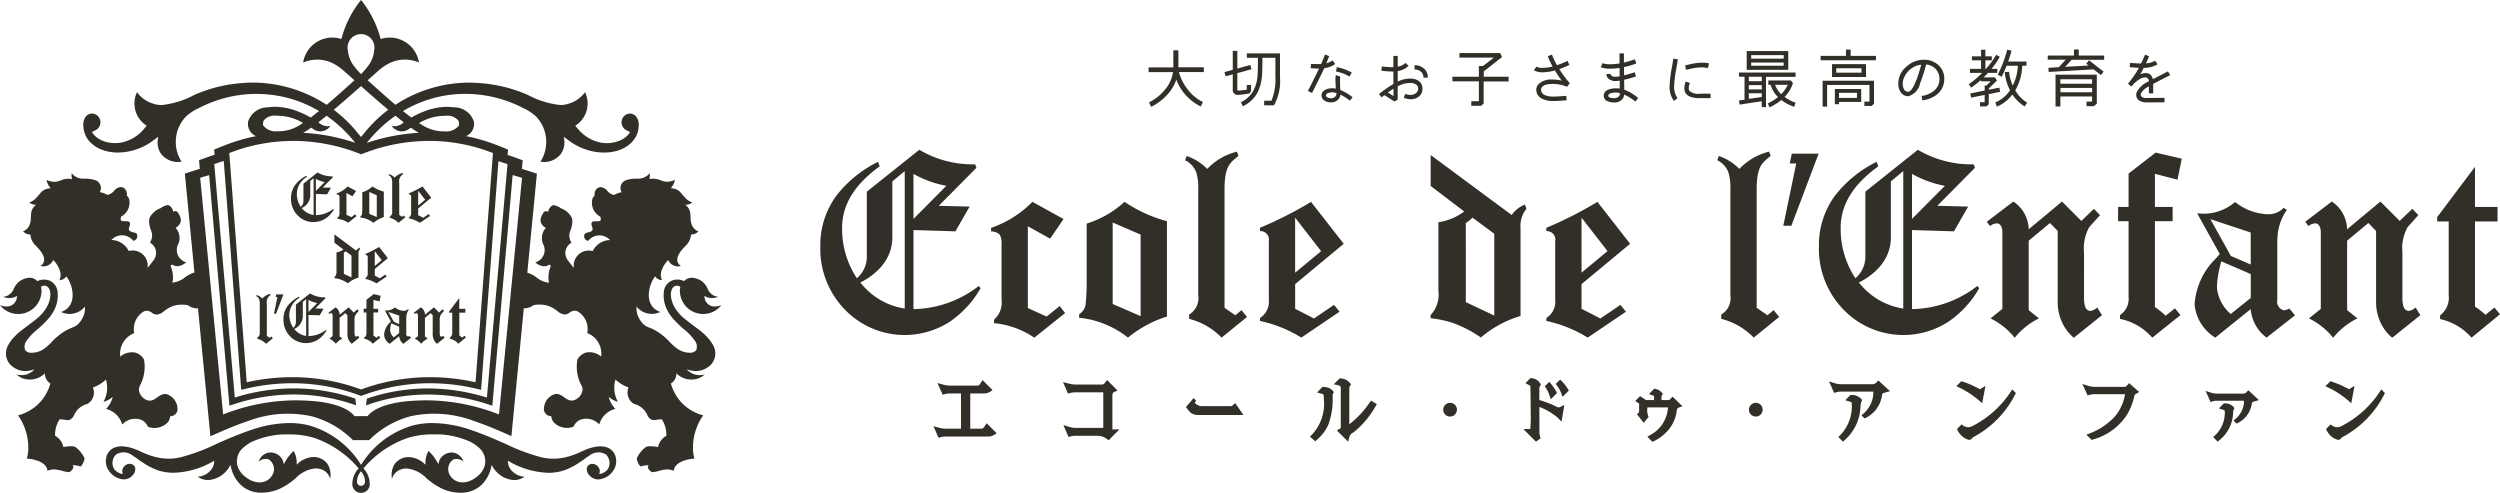 <svg xmlns="http://www.w3.org/2000/svg" width="213" height="42" viewBox="0 0 213 42">
  <defs>
    <style>
      .cls-1 {
        fill: #322f28;
        fill-rule: evenodd;
      }
    </style>
  </defs>
  <path id="header_logo.svg" class="cls-1" d="M91.979,53.25c-0.785-.532-2.061.052-2.266,0.143s-0.45.218-.892,0.377c-0.135.049-.288,0.1-0.468,0.145a4.986,4.986,0,0,1-.554.119,4.536,4.536,0,0,1-1.613-.059,16.141,16.141,0,0,1-3.128-1.164c-0.684-.3-1.874-0.825-2.973-1.192a10.269,10.269,0,0,0-3.226-.574,6.787,6.787,0,0,0-1.637.191,7.676,7.676,0,0,0-4.408,3.293l-0.051.078-0.051-.078A7.676,7.676,0,0,0,66.3,51.235a6.788,6.788,0,0,0-1.637-.191,10.268,10.268,0,0,0-3.226.574c-1.1.368-2.289,0.889-2.974,1.192a16.14,16.14,0,0,1-3.129,1.164,4.535,4.535,0,0,1-1.613.059,4.989,4.989,0,0,1-.554-0.119c-0.18-.047-0.333-0.1-0.468-0.145-0.443-.16-0.686-0.286-0.892-0.377s-1.481-.675-2.266-0.143a1.216,1.216,0,0,0-.417.5,1.441,1.441,0,0,0,.039,1.171,2.983,2.983,0,0,0,.176.275,1.68,1.68,0,0,0,1.2.65,1.038,1.038,0,0,0,.44-0.1,0.986,0.986,0,0,0,.358-0.292,0.709,0.709,0,0,0,.172-0.63,0.492,0.492,0,0,0-.218-0.248,0.524,0.524,0,0,0-.374-0.04,0.656,0.656,0,0,0-.5.562,0.614,0.614,0,0,0,.054.285,0.76,0.76,0,0,1-.235-0.05,1.125,1.125,0,0,1-.5-0.355,1.009,1.009,0,0,1,.164-1.264,1.239,1.239,0,0,1,1.44.131c0.075,0.046.161,0.1,0.161,0.1,0.169,0.115.254,0.2,0.662,0.461a5.66,5.66,0,0,0,1.24.647,4.242,4.242,0,0,0,1.316.228,7.07,7.07,0,0,0,3.538-1.034,1.356,1.356,0,0,1-.153.615,1.58,1.58,0,0,1-1.265.753,1.527,1.527,0,0,0,.765.28,1.734,1.734,0,0,0,.614-0.082,2.19,2.19,0,0,0,.482-0.2,2.318,2.318,0,0,0,.858-0.867l0.082-.142,0.031,0.162A2.975,2.975,0,0,0,60.5,56.3a2.521,2.521,0,0,0,1.8.675,3.861,3.861,0,0,0,1.523-.327,6.005,6.005,0,0,0,1.373-.909,2.705,2.705,0,0,1,1.653-.828l0.069,0a1.35,1.35,0,0,1,.861.309,1.2,1.2,0,0,1,.322.479l0.033,0.088,0.01-.093a1.724,1.724,0,0,0-.25-1.178,1.462,1.462,0,0,0-1.175-.579,2.058,2.058,0,0,0-1.339.559l-0.1.089,0-.138a2.032,2.032,0,0,0-.248-1.009l-0.014-.026L65,53.438a3.813,3.813,0,0,0-.739.968l-0.077.147-0.038-.161A0.981,0.981,0,0,0,63.958,54a1.173,1.173,0,0,0-.9-0.45,1,1,0,0,0-.345.061,1.1,1.1,0,0,0-.644.64l-0.027.072,0.061-.045a0.9,0.9,0,0,1,.526-0.181,0.684,0.684,0,0,1,.291.062,0.986,0.986,0,0,1,.373,1.123A1.225,1.225,0,0,1,62.1,56.1a1.43,1.43,0,0,1-.273-0.027,1.982,1.982,0,0,1-.632-0.243,2.787,2.787,0,0,1-.246-0.17,1.872,1.872,0,0,1-.716-0.966,1.536,1.536,0,0,1,.336-1.4,3.484,3.484,0,0,1,.886-0.65,7.337,7.337,0,0,1,2.563-.63c0.127-.007.631-0.006,0.748,0l0.14,0a7.013,7.013,0,0,1,1.941.321,8.648,8.648,0,0,1,3.681,2.537L70.552,54.9l-0.024.037a1.985,1.985,0,0,0-.509,1.373,0.745,0.745,0,0,0,1.485,0,1.987,1.987,0,0,0-.509-1.373L70.969,54.9,71,54.868a8.649,8.649,0,0,1,3.681-2.537,7.013,7.013,0,0,1,1.941-.321l0.14,0c0.117,0,.62,0,0.748,0a7.337,7.337,0,0,1,2.563.63,3.486,3.486,0,0,1,.886.65,1.536,1.536,0,0,1,.336,1.4,1.872,1.872,0,0,1-.717.966,2.772,2.772,0,0,1-.246.17,1.982,1.982,0,0,1-.632.243,1.426,1.426,0,0,1-.272.027,1.225,1.225,0,0,1-1.191-.812,0.986,0.986,0,0,1,.373-1.123A0.684,0.684,0,0,1,78.9,54.1a0.9,0.9,0,0,1,.526.181l0.061,0.045-0.028-.072a1.1,1.1,0,0,0-.644-0.64,1,1,0,0,0-.345-0.061,1.173,1.173,0,0,0-.9.45,0.983,0.983,0,0,0-.184.39l-0.038.161-0.077-.147a3.818,3.818,0,0,0-.74-0.968l-0.021-.02-0.014.026a2.032,2.032,0,0,0-.248,1.009l0,0.138-0.1-.089a2.058,2.058,0,0,0-1.339-.559,1.462,1.462,0,0,0-1.175.579,1.726,1.726,0,0,0-.25,1.178l0.01,0.093,0.033-.088a1.2,1.2,0,0,1,.322-0.479,1.35,1.35,0,0,1,.861-0.309l0.069,0a2.706,2.706,0,0,1,1.654.828,6,6,0,0,0,1.373.909,3.861,3.861,0,0,0,1.523.327,2.521,2.521,0,0,0,1.8-.675,2.974,2.974,0,0,0,.827-1.538l0.031-.162,0.082,0.142a2.316,2.316,0,0,0,.858.867,2.185,2.185,0,0,0,.482.2,1.734,1.734,0,0,0,.614.082,1.527,1.527,0,0,0,.765-0.28,1.581,1.581,0,0,1-1.265-.753,1.354,1.354,0,0,1-.153-0.615A7.07,7.07,0,0,0,86.8,55.283a4.242,4.242,0,0,0,1.316-.228,5.657,5.657,0,0,0,1.24-.647c0.408-.264.493-0.346,0.662-0.461,0,0,.085-0.058.161-0.1a1.239,1.239,0,0,1,1.44-.131,1.009,1.009,0,0,1,.163,1.264,1.123,1.123,0,0,1-.5.355,0.758,0.758,0,0,1-.234.05,0.614,0.614,0,0,0,.054-0.285,0.656,0.656,0,0,0-.5-0.562,0.524,0.524,0,0,0-.374.04,0.492,0.492,0,0,0-.218.248,0.709,0.709,0,0,0,.172.63,0.987,0.987,0,0,0,.358.292,1.039,1.039,0,0,0,.44.1,1.68,1.68,0,0,0,1.2-.65,3,3,0,0,0,.176-0.275,1.441,1.441,0,0,0,.039-1.171A1.215,1.215,0,0,0,91.979,53.25ZM71.1,56.032a0.342,0.342,0,1,1-.683,0,1.249,1.249,0,0,1,.3-0.82l0.043-.069L70.8,55.212A1.249,1.249,0,0,1,71.1,56.032ZM97.927,39.77A1.983,1.983,0,0,0,101.465,41a1.421,1.421,0,0,1-.533.11,0.854,0.854,0,0,1-.9-0.729l-0.025-.166,0.153,0.07a1.23,1.23,0,0,0,.508.11,1.382,1.382,0,0,0,.364-0.054,1.019,1.019,0,0,0,.155-0.067,1.037,1.037,0,0,1-.352-0.082,1.1,1.1,0,0,1-.547-0.6,1.653,1.653,0,0,0-.458-0.608,1.626,1.626,0,0,0-.883-0.323,0.942,0.942,0,0,0-.351.067,0.823,0.823,0,0,0-.309.226,1.284,1.284,0,0,0-1.064-.04,1.169,1.169,0,0,0-.659.9,2.791,2.791,0,0,0,.321,1.676,3.52,3.52,0,0,0,.609.821,8.5,8.5,0,0,0,.855.806,4.7,4.7,0,0,1,.9.982,0.8,0.8,0,0,1,.059.749,0.681,0.681,0,0,1-.589.2,1.772,1.772,0,0,1-1.043-.364,4.17,4.17,0,0,1-.629-0.562c-0.078-.081-0.185-0.2-0.359-0.355-0.085-.077-0.183-0.158-0.3-0.245a4.2,4.2,0,0,0-1.058-.608,1.739,1.739,0,0,1-.43-0.224,1.334,1.334,0,0,1-.249-0.262,2.029,2.029,0,0,1-.386-0.785,1.874,1.874,0,0,1-.029-0.521,1.664,1.664,0,0,0,2.024.455c-1.392-.475-1.075-2.2-0.445-3.037a0.717,0.717,0,0,0,.584.328A1.1,1.1,0,0,1,96.384,38a2.326,2.326,0,0,1,.548-0.847,0.9,0.9,0,0,0,1.08.508c-0.621-.438-0.224-1.109.44-1.757a1.442,1.442,0,0,0,.423-0.92,0.887,0.887,0,0,0,.631-0.27,0.967,0.967,0,0,1-.613-0.725c-0.158-.522.127-1.035-0.5-1.543a0.93,0.93,0,0,0,.591-0.192A1.134,1.134,0,0,1,98.85,32.2a1.555,1.555,0,0,1-.544-0.434c-0.129-.138-0.216-0.241-0.28-0.316a1.306,1.306,0,0,0-.123-0.136,1.106,1.106,0,0,0-.577-0.261s-0.113-.015-0.177-0.021a1.391,1.391,0,0,0,.352-0.71,1.6,1.6,0,0,1-.663.16,1.2,1.2,0,0,1-.194-0.016,1.853,1.853,0,0,1-.368-0.108,1.7,1.7,0,0,0-.608-0.134H95.631a1.771,1.771,0,0,0-.275.023l-0.032.006a1.317,1.317,0,0,0,.044-0.335,1.332,1.332,0,0,0-.01-0.161,1.261,1.261,0,0,1-1.066.464,2.828,2.828,0,0,0-.992.144,0.719,0.719,0,0,0-.436.643,0.69,0.69,0,0,0,.107.368,1.9,1.9,0,0,0-.662.242,1.11,1.11,0,0,1-.539-0.322,0.8,0.8,0,0,0-.649-0.351,0.557,0.557,0,0,0-.451.48,0.779,0.779,0,0,0-.011.253,0.689,0.689,0,0,0-.17.218,1.318,1.318,0,0,0,.635,1.547l0.017,0.01a0.575,0.575,0,0,1,.044.265c-0.053.351-1.062-.207-0.726,0.644,0.187,0.473-.485.393-0.629,0.554a0.4,0.4,0,0,0,.281.608,1.22,1.22,0,0,1,1.864-.07,1.662,1.662,0,0,0-1.471.935q-0.077-.017-0.156-0.027a1.279,1.279,0,0,0-1.466,1.3,1.5,1.5,0,0,0,.01.167c-0.176-.213-0.38-0.467-0.487-0.623a1,1,0,0,1,.286-1.526,1.2,1.2,0,0,1-.184-0.595,1.141,1.141,0,0,1,.1-0.467,1.882,1.882,0,0,0,.129-0.478,1.275,1.275,0,0,0-.011-0.571,1.7,1.7,0,0,0-.932-0.821,1.518,1.518,0,0,0-.611-0.269,0.293,0.293,0,0,0-.092.015,0.7,0.7,0,0,0-.364.478l-0.024.084a0.253,0.253,0,0,0-.3-0.028,0.393,0.393,0,0,0-.162.21,1.078,1.078,0,0,0-.19.572,0.813,0.813,0,0,0,.375.558s0.065,0.04.081,0.052a1.278,1.278,0,0,0-.182,1.476,1.088,1.088,0,0,1-.712,1.455,1.178,1.178,0,0,0,.746.338,0.756,0.756,0,0,0,.154-0.016,0.8,0.8,0,0,0,.29-0.13l0.134,0.115a2.433,2.433,0,0,0-.2,1.2c0.011,0.076.027,0.153,0.045,0.23a2.012,2.012,0,0,1-1.054-.435,2.516,2.516,0,0,0-.8-0.418c0.243-2.5.491-5.06,0.743-7.67l0.074-.767-0.731-.239c-0.18-.059-0.361-0.111-0.543-0.165l0.066-.736L83.84,28.4c-0.2-.071-0.4-0.136-0.594-0.2l0.035-.455-0.647-.264a15.958,15.958,0,0,0-2.928-.883,1.14,1.14,0,0,0,.669-1.236,1.755,1.755,0,0,0-1.728-1.216,3.481,3.481,0,0,0-.578-0.046,5.361,5.361,0,0,0-1.8.345,7.608,7.608,0,0,0-1.177.544l-0.048.028L75,24.982c-0.187-.141-0.378-0.291-0.57-0.445l-0.1-.077,0.106-.061a10.425,10.425,0,0,1,4.418-1.372C79.127,23.006,79.4,23,79.672,23a10.461,10.461,0,0,1,1.1.058,10.645,10.645,0,0,1,2.586.61,11.182,11.182,0,0,1,1.256.559,3.983,3.983,0,0,1,1.05.693,2.988,2.988,0,0,1,.347.428,3.128,3.128,0,0,1,.208,3.118,2.967,2.967,0,0,1-.172.3,1.639,1.639,0,0,0,.355.041h0.005a1.849,1.849,0,0,0,1.326-.625,1.694,1.694,0,0,0,.334-1.325l-0.035-.206L88.5,27a5.108,5.108,0,0,0,2.166.927,4.827,4.827,0,0,0,.813.071c1.662,0,2.9-.949,2.934-2.255a1.114,1.114,0,0,0-.256-0.865,0.72,0.72,0,0,0-.248-0.157,0.676,0.676,0,0,0-.147-0.037,0.653,0.653,0,0,0-.089-0.006,0.7,0.7,0,0,0-.431.151,0.758,0.758,0,0,0-.218.282,0.7,0.7,0,0,0-.066.37,0.748,0.748,0,0,0,.407.611l0.321,0.165-0.056.079a1.8,1.8,0,0,1-.186.221,2.02,2.02,0,0,1-.781.476,2.774,2.774,0,0,1-.956.161,3.134,3.134,0,0,1-.43-0.03,3.352,3.352,0,0,1-2.073-1.228l-0.19-.218,0.233-.174a2.23,2.23,0,0,0,.6-2.692,2.615,2.615,0,0,1-1.356.968,2.238,2.238,0,0,1-.751.126,7.545,7.545,0,0,1-2.751-.848L84.761,23a12.234,12.234,0,0,0-3.988-.927c-0.276-.023-0.559-0.035-0.841-0.035a11.569,11.569,0,0,0-4.218.835,11.345,11.345,0,0,0-1.971,1.022l-0.052.034-0.048-.04c-0.666-.566-1.35-1.18-2.013-1.774l-0.308-.277,0.07-.062c0.329-.293.64-0.569,0.913-0.808a4.934,4.934,0,0,1,.678-0.48,3,3,0,0,1,2.312-.3,3.127,3.127,0,0,1,.4.139A2.518,2.518,0,0,0,72.511,18.3l-0.087.024-0.018-.088A8.823,8.823,0,0,0,70.76,15a8.819,8.819,0,0,0-1.648,3.23l-0.018.088L69.007,18.3a2.518,2.518,0,0,0-3.18,2.029,3.044,3.044,0,0,1,.4-0.14,3,3,0,0,1,2.312.3,4.946,4.946,0,0,1,.681.483c0.27,0.237.581,0.513,0.911,0.806l0.07,0.063-0.308.277c-0.662.594-1.346,1.207-2.012,1.774l-0.048.04-0.052-.034A11.327,11.327,0,0,0,65.8,22.87a11.568,11.568,0,0,0-4.218-.835c-0.282,0-.565.011-0.841,0.035A12.234,12.234,0,0,0,56.758,23l-0.225.1a7.545,7.545,0,0,1-2.753.849,2.238,2.238,0,0,1-.751-0.126,2.615,2.615,0,0,1-1.356-.968,2.23,2.23,0,0,0,.6,2.692L52.5,25.715l-0.188.216a3.36,3.36,0,0,1-2.075,1.23,3.126,3.126,0,0,1-.43.03,2.773,2.773,0,0,1-.956-0.161,2.021,2.021,0,0,1-.781-0.476,1.743,1.743,0,0,1-.186-0.221l-0.056-.079,0.321-.165a0.748,0.748,0,0,0,.407-0.611,0.7,0.7,0,0,0-.065-0.37,0.767,0.767,0,0,0-.218-0.282,0.7,0.7,0,0,0-.431-0.151,0.659,0.659,0,0,0-.089.006,0.685,0.685,0,0,0-.147.037,0.72,0.72,0,0,0-.248.157,1.113,1.113,0,0,0-.256.865c0.038,1.306,1.272,2.255,2.934,2.255a4.825,4.825,0,0,0,.813-0.071A5.108,5.108,0,0,0,53.017,27l0.468-.349-0.035.207a1.665,1.665,0,0,0-.021.386,1.628,1.628,0,0,0,.355.939,1.852,1.852,0,0,0,1.331.625,1.643,1.643,0,0,0,.355-0.041,2.976,2.976,0,0,1-.173-0.3,3.127,3.127,0,0,1,.208-3.118,3.02,3.02,0,0,1,.347-0.428,3.989,3.989,0,0,1,1.048-.691l0.027-.015a11.079,11.079,0,0,1,1.23-.546,10.65,10.65,0,0,1,2.586-.61,10.459,10.459,0,0,1,1.1-.058c0.272,0,.545.011,0.813,0.032A10.417,10.417,0,0,1,67.078,24.4l0.106,0.061-0.1.077c-0.192.153-.382,0.3-0.57,0.445l-0.044.033-0.047-.028a7.613,7.613,0,0,0-1.177-.544,5.358,5.358,0,0,0-1.8-.345,3.482,3.482,0,0,0-.578.046,1.755,1.755,0,0,0-1.729,1.216,1.142,1.142,0,0,0,.673,1.238,15.963,15.963,0,0,0-2.917.88l-0.647.264,0.034,0.442c-0.211.069-.422,0.138-0.631,0.214l-0.693.252,0.066,0.736c-0.181.054-.363,0.106-0.543,0.165l-0.731.239,0.074,0.767c0.252,2.606.5,5.165,0.742,7.66a2.465,2.465,0,0,0-.827.428,2.013,2.013,0,0,1-1.055.435c0.019-.076.034-0.153,0.046-0.23a2.436,2.436,0,0,0-.2-1.2l0.134-.115a0.794,0.794,0,0,0,.29.13,0.754,0.754,0,0,0,.154.016,1.179,1.179,0,0,0,.746-0.338,1.088,1.088,0,0,1-.712-1.455,1.278,1.278,0,0,0-.182-1.476c0.017-.012.081-0.052,0.081-0.052a0.813,0.813,0,0,0,.375-0.558,1.078,1.078,0,0,0-.19-0.572,0.394,0.394,0,0,0-.162-0.21,0.253,0.253,0,0,0-.3.028l-0.024-.084a0.7,0.7,0,0,0-.364-0.478,0.293,0.293,0,0,0-.091-0.015,1.518,1.518,0,0,0-.611.269,1.7,1.7,0,0,0-.932.821,1.277,1.277,0,0,0-.011.571,1.89,1.89,0,0,0,.129.478,1.14,1.14,0,0,1,.1.467,1.2,1.2,0,0,1-.184.595,1,1,0,0,1,.286,1.526c-0.108.157-.312,0.41-0.487,0.623a1.525,1.525,0,0,0,.01-0.167,1.279,1.279,0,0,0-1.466-1.3c-0.053.006-.1,0.015-0.156,0.027a1.663,1.663,0,0,0-1.471-.935,1.22,1.22,0,0,1,1.864.07,0.4,0.4,0,0,0,.281-0.608c-0.145-.161-0.816-0.081-0.629-0.554,0.336-.85-0.673-0.292-0.726-0.644a0.573,0.573,0,0,1,.044-0.265l0.017-.01a1.318,1.318,0,0,0,.635-1.547,0.686,0.686,0,0,0-.17-0.218,0.776,0.776,0,0,0-.011-0.253,0.557,0.557,0,0,0-.451-0.48,0.8,0.8,0,0,0-.648.351,1.111,1.111,0,0,1-.539.322,1.9,1.9,0,0,0-.662-0.242A0.689,0.689,0,0,0,48.6,31.01a0.718,0.718,0,0,0-.436-0.643,2.827,2.827,0,0,0-.992-0.144,1.261,1.261,0,0,1-1.066-.464,1.29,1.29,0,0,0,.034.5l-0.032-.006a1.771,1.771,0,0,0-.275-0.023H45.8a1.7,1.7,0,0,0-.608.134,1.849,1.849,0,0,1-.368.108,1.2,1.2,0,0,1-.194.016,1.6,1.6,0,0,1-.663-0.16,1.39,1.39,0,0,0,.352.71c-0.064.006-.177,0.021-0.177,0.021a1.106,1.106,0,0,0-.577.261,1.337,1.337,0,0,0-.123.136c-0.064.075-.151,0.178-0.28,0.316a1.556,1.556,0,0,1-.544.434,1.123,1.123,0,0,1-.136.046,0.93,0.93,0,0,0,.591.192c-0.624.509-.34,1.022-0.5,1.543a0.967,0.967,0,0,1-.613.725,0.887,0.887,0,0,0,.63.27,1.442,1.442,0,0,0,.423.92c0.664,0.647,1.061,1.319.44,1.757a0.9,0.9,0,0,0,1.08-.508,2.324,2.324,0,0,1,.548.847,1.1,1.1,0,0,1-.014.873,0.716,0.716,0,0,0,.584-0.328c0.631,0.833.947,2.563-.445,3.037a1.664,1.664,0,0,0,2.024-.455,1.862,1.862,0,0,1-.029.521,2.029,2.029,0,0,1-.386.785,1.337,1.337,0,0,1-.249.262,1.74,1.74,0,0,1-.43.224,4.194,4.194,0,0,0-1.058.608c-0.114.087-.211,0.168-0.3,0.245-0.174.156-.281,0.273-0.359,0.355a4.168,4.168,0,0,1-.628.562,1.772,1.772,0,0,1-1.044.364,0.681,0.681,0,0,1-.589-0.2,0.8,0.8,0,0,1,.059-0.749,4.7,4.7,0,0,1,.9-0.982,8.511,8.511,0,0,0,.855-0.806,3.526,3.526,0,0,0,.609-0.821,2.79,2.79,0,0,0,.321-1.676,1.169,1.169,0,0,0-.659-0.9,1.284,1.284,0,0,0-1.064.04,0.825,0.825,0,0,0-.309-0.226,0.942,0.942,0,0,0-.351-0.067,1.625,1.625,0,0,0-.883.323,1.643,1.643,0,0,0-.458.608,1.1,1.1,0,0,1-.547.6,1.038,1.038,0,0,1-.353.082,1.028,1.028,0,0,0,.155.067,1.383,1.383,0,0,0,.364.054,1.229,1.229,0,0,0,.508-0.11l0.153-.07-0.026.166a0.854,0.854,0,0,1-.9.729A1.419,1.419,0,0,1,40,41a1.983,1.983,0,0,0,3.538-1.235,1.582,1.582,0,0,0-.046-0.311c0-.007-0.007-0.014-0.01-0.021,0.929-.537,1.381,1.375-0.438,2.791-0.612.481-1.036,0.781-1.355,1.034a5.238,5.238,0,0,0-.64.635,2.764,2.764,0,0,0-.362.537,1.4,1.4,0,0,0,.184,1.625,1.819,1.819,0,0,0,1.2.558,2.218,2.218,0,0,0,.869-0.155,1.446,1.446,0,0,1-1.524.44,1.488,1.488,0,0,0,.431.3,1.813,1.813,0,0,0,1.98-.391,0.985,0.985,0,0,0,.468.87c-0.024.08-.05,0.159-0.079,0.237a3.819,3.819,0,0,1-2.678,2.471,4.788,4.788,0,0,1,.856,3.171,3.255,3.255,0,0,1-.111.517c1,0.07,1.723.465,1.763,1.039a1.426,1.426,0,0,1,.555-0.122,3.269,3.269,0,0,1,.709.129,2.937,2.937,0,0,0,.574.111,0.646,0.646,0,0,0,.241-0.178,0.638,0.638,0,0,0,.139-0.291l-0.08-.137,0.179,0.019a2.969,2.969,0,0,1,.527.1,1.519,1.519,0,0,0,.316-0.67,2.362,2.362,0,0,0-.8-1,1.1,1.1,0,0,0-.377-0.053,3.4,3.4,0,0,0-.558.054L45.4,53.09l-0.02-.083a1.416,1.416,0,0,0-.645-0.854l-0.044-.027V52.075a2.447,2.447,0,0,1,.357-1.3l0.029-.05,0.057,0c0.159,0.012.306,0.028,0.453,0.05a1.245,1.245,0,0,0,.188.02,0.477,0.477,0,0,0,.163-0.028,0.757,0.757,0,0,0,.378-0.418,2.175,2.175,0,0,1,.3-0.45,1.729,1.729,0,0,1,.851-0.493,1.129,1.129,0,0,0,.448-1.392,3.126,3.126,0,0,0,1.114-.675,2.461,2.461,0,0,1-.214,1.9,1.886,1.886,0,0,0,.787-0.427c-0.009.037-.018,0.075-0.029,0.114a2.167,2.167,0,0,1-.538.914,1.9,1.9,0,0,1,1.375,1.332A1.494,1.494,0,0,1,52.1,50.8a1.21,1.21,0,0,1,.511.564,1.571,1.571,0,0,0,1.7-.4,1.069,1.069,0,0,0,.193-0.507,0.6,0.6,0,0,0,.614-0.706,1.322,1.322,0,0,0-.927-1.168c-0.652-.122-0.948.684-1.59,0.532a1.065,1.065,0,0,1-.764-0.869,0.792,0.792,0,0,1,.09-0.4,3.379,3.379,0,0,0,.341-2.214,1.23,1.23,0,0,0-.742-0.59,1.518,1.518,0,0,0-1.283.346c0-.014,0-0.027,0-0.04a1.883,1.883,0,0,1,1.192-1.965,1.734,1.734,0,0,1,.856-1.866,0.673,0.673,0,0,1,.656.131,0.65,0.65,0,0,0,.465.148,1.1,1.1,0,0,0,.556-0.278,2.69,2.69,0,0,1,.683-0.41,2.321,2.321,0,0,1,.844-0.152,3.07,3.07,0,0,1,.479.039l0.022,0,0.018,0.013a1.311,1.311,0,0,0,.762.267c0.032,0,.062-0.008.093-0.011,0.031,0.319.063,0.644,0.093,0.961,0.31,3.191.605,6.225,0.875,9.027l0.089,0.921,0.219-.1c0.894-.394,1.907-0.84,3.042-1.219a9.578,9.578,0,0,1,5.309-.4A7.808,7.808,0,0,1,70.071,52.5h1.38a7.807,7.807,0,0,1,3.577-2.047,9.577,9.577,0,0,1,5.308.4c1.136,0.38,2.151.827,3.046,1.22l0.191,0.084,0.088-.91c0.275-2.852.576-5.946,0.892-9.2l0.076-.785c0.021,0,.04.007,0.062,0.007a1.311,1.311,0,0,0,.762-0.267l0.018-.013,0.022,0a3.071,3.071,0,0,1,.479-0.039,2.321,2.321,0,0,1,.844.152,2.687,2.687,0,0,1,.683.41,1.1,1.1,0,0,0,.556.278,0.651,0.651,0,0,0,.465-0.148,0.673,0.673,0,0,1,.656-0.131,1.734,1.734,0,0,1,.856,1.866,1.883,1.883,0,0,1,1.192,1.965c0,0.013,0,.026,0,0.04a1.518,1.518,0,0,0-1.283-.346,1.231,1.231,0,0,0-.742.59,3.379,3.379,0,0,0,.341,2.214,0.794,0.794,0,0,1,.09.4,1.065,1.065,0,0,1-.764.869c-0.642.153-.938-0.653-1.59-0.532a1.322,1.322,0,0,0-.927,1.168,0.6,0.6,0,0,0,.614.706,1.07,1.07,0,0,0,.193.507,1.571,1.571,0,0,0,1.7.4,1.209,1.209,0,0,1,.511-0.564,1.494,1.494,0,0,1,1.689.374,1.9,1.9,0,0,1,1.375-1.332,2.167,2.167,0,0,1-.538-0.914c-0.011-.039-0.021-0.077-0.029-0.114a1.887,1.887,0,0,0,.787.427,2.463,2.463,0,0,1-.214-1.9,3.126,3.126,0,0,0,1.114.675A1.129,1.129,0,0,0,94,49.406a1.728,1.728,0,0,1,.851.493,2.18,2.18,0,0,1,.3.45,0.757,0.757,0,0,0,.378.418,0.476,0.476,0,0,0,.163.028,1.241,1.241,0,0,0,.187-0.02c0.147-.022.293-0.037,0.453-0.05l0.057,0,0.029,0.05a2.446,2.446,0,0,1,.357,1.3v0.051l-0.044.027a1.417,1.417,0,0,0-.645.854l-0.02.083-0.084-.015a3.4,3.4,0,0,0-.558-0.054,1.1,1.1,0,0,0-.377.053,2.361,2.361,0,0,0-.8,1,1.516,1.516,0,0,0,.316.67,2.966,2.966,0,0,1,.527-0.1l0.179-.019-0.08.137a0.639,0.639,0,0,0,.139.291,0.646,0.646,0,0,0,.241.178,2.935,2.935,0,0,0,.574-0.111,3.272,3.272,0,0,1,.709-0.129,1.425,1.425,0,0,1,.555.122c0.039-.574.759-0.969,1.763-1.039a3.244,3.244,0,0,1-.111-0.517,4.787,4.787,0,0,1,.856-3.171,3.819,3.819,0,0,1-2.678-2.471c-0.028-.078-0.055-0.157-0.079-0.237a0.985,0.985,0,0,0,.468-0.87,1.813,1.813,0,0,0,1.98.391,1.486,1.486,0,0,0,.431-0.3,1.446,1.446,0,0,1-1.524-.44,2.218,2.218,0,0,0,.869.155,1.819,1.819,0,0,0,1.2-.558,1.4,1.4,0,0,0,.184-1.625,2.723,2.723,0,0,0-.362-0.537,5.251,5.251,0,0,0-.639-0.635c-0.319-.253-0.743-0.553-1.355-1.034-1.819-1.415-1.367-3.328-.438-2.791a0.208,0.208,0,0,0-.01.021A1.575,1.575,0,0,0,97.927,39.77Zm-22.1-14.356a4.228,4.228,0,0,1,1.968-.544l0.151,0a1.206,1.206,0,0,1,1.094.388,0.575,0.575,0,0,1,.05.446,1.346,1.346,0,0,1-1.191.488c-0.051,0-.1,0-0.151,0a3.465,3.465,0,0,1-1.928-.636L75.7,25.479ZM73.644,24.9l0.052-.037,0.049,0.04c0.194,0.157.385,0.31,0.57,0.454L74.39,25.42l-0.05.05,0,0.011-0.025.019a1.2,1.2,0,0,1-.722.256,1.1,1.1,0,0,1-.224-0.023,1.1,1.1,0,0,0,.867.461,1.077,1.077,0,0,0,.685-0.263l0.019-.015,0.027,0,0.048-.032,0.2,0.14c0.157,0.106.316,0.2,0.474,0.294a16.627,16.627,0,0,0-4.435.856c0.019-.024.036-0.05,0.055-0.074A11.351,11.351,0,0,1,73.644,24.9Zm-4-5.586a1.145,1.145,0,1,1,2.229,0,2.443,2.443,0,0,1-.564,1.371,5.768,5.768,0,0,1-.491.569l-0.06.061-0.06-.061a5.763,5.763,0,0,1-.491-0.569A2.447,2.447,0,0,1,69.645,19.318Zm-1.123,4.971c0.77-.651,1.571-1.358,2.182-1.9l0.056-.05,0.056,0.05c0.612,0.545,1.414,1.254,2.182,1.9l0.079,0.067-0.082.063a11.4,11.4,0,0,0-2.018,2l-0.217.256-0.219-.258a11.416,11.416,0,0,0-2.016-1.993l-0.082-.063Zm-2.063,1.624,0.045-.037,0.048,0.032,0.027,0L66.6,25.929a1.038,1.038,0,0,0,1.553-.2,1.253,1.253,0,0,1-.246.024h0a1.162,1.162,0,0,1-.7-0.265l0,0-0.083-.067,0.084-.065c0.185-.144.377-0.3,0.57-0.454l0.049-.04L67.875,24.9A11.347,11.347,0,0,1,70.212,27.1c0.017,0.021.032,0.045,0.049,0.067a16.609,16.609,0,0,0-4.429-.85c0.158-.091.316-0.187,0.473-0.294Zm-3.977-.658a1.2,1.2,0,0,1,1.094-.388l0.152,0a4.221,4.221,0,0,1,1.968.544l0.122,0.066-0.116.077a3.466,3.466,0,0,1-1.928.636c-0.05,0-.1,0-0.151,0a1.348,1.348,0,0,1-1.192-.488A0.574,0.574,0,0,1,62.482,25.255Zm2.49,1.755c0.17,0,.342,0,0.512.009a15.441,15.441,0,0,1,5.188,1.094l0.1,0.038,0.1-.038a15.44,15.44,0,0,1,5.188-1.094c0.17-.006.342-0.009,0.512-0.009A14.759,14.759,0,0,1,82,28.042L80.515,47.569a17.65,17.65,0,0,0-3.871-.434,16.971,16.971,0,0,0-5.876,1.046,16.972,16.972,0,0,0-5.876-1.046,17.652,17.652,0,0,0-3.871.434L59.535,28.042A14.759,14.759,0,0,1,64.972,27.01Zm17.543,23.3-0.132-.045a16.971,16.971,0,0,0-6-1.152c-0.521,0-1.072.023-1.637,0.07-1.983.183-3.032,0.751-3.421,1.273H70.2c-0.389-.523-1.438-1.091-3.421-1.273-0.566-.046-1.116-0.07-1.637-0.07a16.969,16.969,0,0,0-6,1.152l-0.132.045-1.955-20.16,0.764-.226s1.48,16.795,1.7,19.316l0.029,0.326,0.31-.1a16.377,16.377,0,0,1,5.176-.852,15.539,15.539,0,0,1,2.308.172,16.147,16.147,0,0,1,3.005.754l-0.074-.574a16.8,16.8,0,0,0-2.854-.692,16.151,16.151,0,0,0-2.385-.178,16.863,16.863,0,0,0-5.028.778c-0.225-2.576-1.752-19.892-1.752-19.892s0.538-.182.809-0.263L60.55,48.213l0.3-.072a17.194,17.194,0,0,1,4.045-.489A16.487,16.487,0,0,1,70.677,48.7l0.09,0.033,0.09-.033a16.488,16.488,0,0,1,5.786-1.047,17.194,17.194,0,0,1,4.045.489l0.3,0.072,1.481-19.481,0.772,0.252S81.711,46.3,81.485,48.875a16.862,16.862,0,0,0-5.028-.778,15.972,15.972,0,0,0-5.2.868l-0.074.575a15.462,15.462,0,0,1,5.278-.926,16.379,16.379,0,0,1,5.176.852l0.31,0.1,1.73-19.651,0.8,0.235S82.784,47.531,82.515,50.313Zm-8.862-9.119a1.1,1.1,0,0,1-.866.258L73.3,42.382l-0.085.1a1.614,1.614,0,0,0-.49,1.05,0.993,0.993,0,0,0,.472.761l0.809-.651a0.92,0.92,0,0,0,.154.435,0.892,0.892,0,0,0,.208.216l0.65-.51-0.127-.154a0.413,0.413,0,0,1-.124.04,0.2,0.2,0,0,1-.153-0.239v-1.3q0-.074.006-0.141a1.165,1.165,0,0,1,.215-0.608l-0.076-.047a0.467,0.467,0,0,1-.353.146A1.256,1.256,0,0,1,73.654,41.194Zm0.357,2.19-0.456.366a0.9,0.9,0,0,1-.316-0.607,2.235,2.235,0,0,1,.074-0.492c0.01-.041.018-0.075,0.026-0.1l0.672,0.291v0.545Zm0-.764-0.454-.2-0.467-.84L74.01,41.89v0.73Zm-10.485-.885,0.622-1.646H63.534l-0.046.224h0.147l-0.294,1.422h0.184Zm8.813-1.048,0.1-.479-0.595-.142-0.619.48v0.762H70.983v0.325h0.239v1.726a0.442,0.442,0,0,1-.2.417v0.087a1.332,1.332,0,0,1,.737.428l0.642-.515-0.125-.156-0.212.17a1.87,1.87,0,0,0-.246-0.2v-1.96h0.4V41.307h-0.4V40.551Zm6.192,2.629a0.508,0.508,0,0,1-.2.467v0.085a1.331,1.331,0,0,1,.718.424l0.649-.534L79.574,43.6l-0.2.167a1.87,1.87,0,0,0-.24-0.187V41.638h0.515V41.307H79.13V40.392L78.266,41.54v0.1H78.53v1.677Zm-8.177.365c-0.1,0-.147-0.1-0.147-0.3V42.35a1,1,0,0,1,.117-0.578c0.082-.1.248-0.277,0.248-0.277l-0.138-.145-0.289.276L69.7,41.184l-0.76.633a0.773,0.773,0,0,0-.349-0.633l-0.607.461,0.074,0.1a0.277,0.277,0,0,1,.153-0.062c0.086,0,.129.09,0.129,0.209v1.743l-0.271.218a1.624,1.624,0,0,1,.549.438l0,0,0,0a1.608,1.608,0,0,1,.551-0.439l-0.235-.188V42.077l0.486-.4L69.6,41.853v1.592a1.1,1.1,0,0,0,.184.645,1.029,1.029,0,0,0,.184.2l0.644-.516s-0.1-.159-0.11-0.175A0.278,0.278,0,0,1,70.352,43.681ZM76.1,41.435a0.779,0.779,0,0,0-.24-0.251l-0.607.461,0.074,0.1a0.277,0.277,0,0,1,.153-0.062c0.086,0,.129.09,0.129,0.209v1.743l-0.271.218a1.623,1.623,0,0,1,.549.438l0,0,0,0a1.608,1.608,0,0,1,.551-0.439l-0.235-.188V42.077l0.486-.4,0.176,0.181v1.592a1.1,1.1,0,0,0,.184.645,1.031,1.031,0,0,0,.183.2l0.644-.516s-0.1-.159-0.11-0.175a0.278,0.278,0,0,1-.154.08c-0.1,0-.147-0.1-0.147-0.3V42.35a1,1,0,0,1,.117-0.578c0.082-.1.248-0.277,0.248-0.277L77.7,41.349l-0.289.276-0.441-.441-0.76.633A0.784,0.784,0,0,0,76.1,41.435Zm-14.011-.914a1.226,1.226,0,0,1,.043.393v2.413a0.432,0.432,0,0,1-.208.437v0.1a1.562,1.562,0,0,1,.742.429l0.581-.471-0.125-.156-0.143.116-0.245-.171V40.9a0.736,0.736,0,0,1,.318-0.761l-0.035-.1a1.388,1.388,0,0,0-.678.394,1.173,1.173,0,0,0-.469-0.3l-0.035.1A0.51,0.51,0,0,1,62.089,40.521ZM66.1,44.229a1.85,1.85,0,0,0,1-.3,2.293,2.293,0,0,0,.717-0.773l-0.043-.049a2.485,2.485,0,0,1-1.491.528v-1.8l0.957,0.03,0.325-.565-0.7-.019,0.86-.867-0.03-.081A2.386,2.386,0,0,1,66.412,40l-1.2.955V42.47a0.65,0.65,0,0,1-.227.463,2.024,2.024,0,0,1-.337-1.154,1.732,1.732,0,0,1,.859-1.4l-0.038-.1a2.738,2.738,0,0,0-.956.779,1.915,1.915,0,0,0-.362,1.167,1.983,1.983,0,0,0,.558,1.424A1.851,1.851,0,0,0,66.1,44.229Zm0.182-3.677a2.444,2.444,0,0,0,.749.273l-0.749.755V40.553ZM65.8,42v-1.28l0.283-.234v3.137a1.586,1.586,0,0,1-1.012-.595A1.226,1.226,0,0,0,65.8,42ZM72.7,33.5V31.326a3.139,3.139,0,0,1-.968-0.442,2.267,2.267,0,0,1-.864.5v1.4c0,0.062,0,.129-0.006.2s-0.01.156-.018,0.246a0.319,0.319,0,0,1-.147.221v0.08a2.156,2.156,0,0,1,1.114.454A2.639,2.639,0,0,1,72.7,33.5Zm-1.238-2.146L72.1,31.633v1.86l-0.637-.277v-1.86Zm-2.537.5v1.253a0.522,0.522,0,0,1-.172.46v0.08a1.958,1.958,0,0,1,.919.332l0.7-.564-0.125-.156-0.3.239-0.428-.194V31.442l0.509,0.282,0.306-.448-0.711-.394a2.423,2.423,0,0,1-.944.6v0.08a0.28,0.28,0,0,1,.2.076A0.434,0.434,0,0,1,68.93,31.859Zm4.446-1.645a1.226,1.226,0,0,1,.043.393V33.02a0.431,0.431,0,0,1-.208.436v0.1a1.57,1.57,0,0,1,.742.43l0.581-.471-0.125-.156-0.143.116-0.245-.17V30.6a0.736,0.736,0,0,1,.318-0.761l-0.035-.1a1.388,1.388,0,0,0-.678.394,1.173,1.173,0,0,0-.469-0.3l-0.035.1A0.508,0.508,0,0,1,73.376,30.215Zm-6.64,3.708a1.856,1.856,0,0,0,1-.295,2.293,2.293,0,0,0,.717-0.773l-0.043-.049a2.489,2.489,0,0,1-1.49.528v-1.8l0.957,0.03,0.325-.565-0.7-.019,0.86-.867-0.03-.082a2.387,2.387,0,0,1-1.274-.331l-1.2.955v1.513a0.65,0.65,0,0,1-.227.463,2.024,2.024,0,0,1-.337-1.154,1.735,1.735,0,0,1,.859-1.4l-0.038-.1a2.738,2.738,0,0,0-.956.779,1.915,1.915,0,0,0-.361,1.167,1.983,1.983,0,0,0,.558,1.424A1.851,1.851,0,0,0,66.736,33.922Zm0.183-3.676a2.443,2.443,0,0,0,.749.273l-0.749.756V30.246ZM66.436,31.7v-1.28l0.283-.235V33.32a1.585,1.585,0,0,1-1.013-.595A1.226,1.226,0,0,0,66.436,31.7Zm10.209,1.7-0.125-.156-0.46.311c-0.118-.062-0.261-0.136-0.429-0.22V32.763l1.109-.921-0.746-.956a8.8,8.8,0,0,1-1.166.592v0.075h0a0.194,0.194,0,0,1,.2.234v1.332a0.437,0.437,0,0,1-.2.418V33.6a2.949,2.949,0,0,1,.944.381Zm-1.014-2.146,0.593,0.764-0.593.491V31.246Zm-5.993,7.888a2.466,2.466,0,0,1,.905-0.491v-2a0.625,0.625,0,0,1,.134-0.442l-0.035-.1a0.649,0.649,0,0,0-.3.238L68.49,34.969v0.706l0.766,0.583a1.312,1.312,0,0,1-.588.246v1.565a0.682,0.682,0,0,1-.178.553V38.7a2.478,2.478,0,0,1,.484.1A2.788,2.788,0,0,1,69.638,39.134Zm-0.345-2.612c0.037-.024.065-0.046,0.086-0.062a0.742,0.742,0,0,0,.067-0.062l0.5,0.368v1.866l-0.65-.307v-1.8Zm1.838,0.109v0.075h0a0.194,0.194,0,0,1,.2.233v1.332a0.436,0.436,0,0,1-.2.417v0.068a2.929,2.929,0,0,1,.944.381l0.874-.591-0.126-.157-0.46.312c-0.118-.063-0.261-0.136-0.429-0.221V37.915l1.109-.921L72.3,36.039A8.9,8.9,0,0,1,71.132,36.631Zm0.8,1.023V36.4l0.593,0.764Zm70.634-16.52H140.44a4.375,4.375,0,0,0,.761,1.492,3.707,3.707,0,0,0,1.287,1.06l-0.186.378a4.245,4.245,0,0,1-2.079-2.28,3.723,3.723,0,0,1-.99,1.5,4.394,4.394,0,0,1-1.159.811l-0.176-.384a4.08,4.08,0,0,0,1.335-1.056,3,3,0,0,0,.708-1.518h-2.08v-0.4h2.106V19.291H140.4V20.73h2.165v0.4Zm4.062-.245-1.208.336v1.4a0.073,0.073,0,0,0,.08.084c0.068,0,.308-0.024.723-0.074v-0.4h0.368v0.539l-0.166.192c-0.2.029-.388,0.053-0.558,0.075s-0.307.032-.367,0.032a0.414,0.414,0,0,1-.468-0.469V21.332l-0.607.17-0.1-.357,0.708-.2V19.333h0.388v1.509l1.107-.309Zm2.425,0.656a4.257,4.257,0,0,1-.511,2.424h-0.835V23.58h0.623a4.774,4.774,0,0,0,.335-2.035V19.925h-1.106q0,1.141-.048,1.621a3.585,3.585,0,0,1-.42,1.433,2.748,2.748,0,0,1-1.2,1.076l-0.17-.346a2.4,2.4,0,0,0,1.075-.992,3.341,3.341,0,0,0,.35-1.316q0.033-.368.028-1.476h-0.942V19.552h2.824v1.993Zm4.7-1.093a2.131,2.131,0,0,1-.925.352q-0.235.517-1.038,2.11l-0.356-.17q0.326-.634.952-1.908-0.271,0-.713-0.027l0.022-.378a6.664,6.664,0,0,0,.867.015c0.117-.265.227-0.536,0.33-0.809l0.356,0.133c-0.078.206-.162,0.412-0.25,0.617a1.647,1.647,0,0,0,.543-0.25Zm1.484,2.84-0.228.277a3.778,3.778,0,0,0-.809-0.511,0.678,0.678,0,0,1-.175.4,0.808,0.808,0,0,1-.634.256,0.952,0.952,0,0,1-.547-0.154,0.507,0.507,0,0,1-.25-0.432,0.529,0.529,0,0,1,.324-0.485,1.3,1.3,0,0,1,.607-0.133,1.519,1.519,0,0,1,.292.032c-0.01-.12-0.021-0.321-0.032-0.6a2.057,2.057,0,0,1,.032-0.553l0.367,0.127a8.543,8.543,0,0,0,.016,1.146A3.892,3.892,0,0,1,155.241,23.292Zm-1.377-.373a1.537,1.537,0,0,0-.335-0.064,1.071,1.071,0,0,0-.335.054,0.261,0.261,0,0,0-.219.218,0.223,0.223,0,0,0,.165.181,0.651,0.651,0,0,0,.25.058,0.522,0.522,0,0,0,.354-0.117A0.376,0.376,0,0,0,153.864,22.92Zm1.308-1.732-0.191.325a3.489,3.489,0,0,0-1.144-.426l0.059-.373A3.925,3.925,0,0,1,155.172,21.187Zm6.021,1.386a0.789,0.789,0,0,1-.308.65,1.107,1.107,0,0,1-.7.224,1.54,1.54,0,0,1-.58-0.123l0.133-.335a1.26,1.26,0,0,0,.452.091,0.71,0.71,0,0,0,.45-0.152,0.487,0.487,0,0,0,.194-0.4,0.4,0.4,0,0,0-.235-0.368,0.971,0.971,0,0,0-.451-0.1,2.178,2.178,0,0,0-1.059.294v1.13l-0.288.154-0.84-.538c-0.088.063-.168,0.127-0.239,0.187l-0.229-.277a9.782,9.782,0,0,1,1.229-.863V21.092c-0.053,0-.1,0-0.149,0a6.758,6.758,0,0,1-.878-0.07l0.049-.368a6.115,6.115,0,0,0,.824.07c0.049,0,.1,0,0.154-0.006V19.765h0.367v0.917a1.238,1.238,0,0,0,.665-0.325l0.26,0.256a1.64,1.64,0,0,1-.925.441v0.9a2.335,2.335,0,0,1,1.059-.256,1.2,1.2,0,0,1,.733.2A0.77,0.77,0,0,1,161.193,22.573Zm-2.462.6V22.557q-0.246.155-.484,0.325Zm2.92-1.566h-0.367a0.638,0.638,0,0,0-.213-0.506,0.794,0.794,0,0,0-.542-0.187l-0.006-.363a1.161,1.161,0,0,1,.8.277A0.99,0.99,0,0,1,161.651,21.6Zm6.878,0.325h-2.117V23.81l-0.208.207h-0.845V23.622H166V21.928h-2.255V21.535H166V20.623h0.357l0.915-.714h-2.926V19.52h3.474l0.153,0.342-1.558,1.22v0.454h2.117v0.393Zm5.212,0.155-0.213.3a3.263,3.263,0,0,0-1.085-.239,2.508,2.508,0,0,0-.542.026,0.823,0.823,0,0,0-.484.2,0.351,0.351,0,0,0-.112.256,0.512,0.512,0,0,0,.372.484,1.758,1.758,0,0,0,.654.107q0.368,0,1.117-.065l0.038,0.379c-0.508.042-.892,0.064-1.155,0.064a2.026,2.026,0,0,1-.946-0.2,0.831,0.831,0,0,1-.49-0.773,0.708,0.708,0,0,1,.261-0.527,1.586,1.586,0,0,1,1.107-.33,3.663,3.663,0,0,1,.8.09A9.068,9.068,0,0,1,172.48,21a3.973,3.973,0,0,1-1.042.16,1.367,1.367,0,0,1-.75-0.176l0.218-.309H170.9a1.018,1.018,0,0,0,.522.107,3.593,3.593,0,0,0,.862-0.118,5.888,5.888,0,0,1-.41-0.88l0.356-.127a5.568,5.568,0,0,0,.426.895,6.916,6.916,0,0,0,.893-0.362l0.165,0.341q-0.441.208-.862,0.357A9.286,9.286,0,0,0,173.741,22.083Zm5.835,1.268-0.24.287a4.084,4.084,0,0,0-.952-0.592,0.657,0.657,0,0,1-.276.5,0.9,0.9,0,0,1-.553.175,1.413,1.413,0,0,1-.591-0.112,0.486,0.486,0,0,1-.319-0.458q0-.638,1.128-0.639a1.472,1.472,0,0,1,.234.021L178,21.87a2.267,2.267,0,0,1-.415.037,0.883,0.883,0,0,1-.484-0.16,0.525,0.525,0,0,1-.235-0.437l0.367-.011v0c0.011,0.16.147,0.24,0.41,0.24a2.022,2.022,0,0,0,.351-0.038l-0.01-.713a5.256,5.256,0,0,1-.8.063,2.1,2.1,0,0,1-.8-0.122l0.149-.346a1.7,1.7,0,0,0,.638.091,5.1,5.1,0,0,0,.815-0.069l-0.006-.853h0.378v0.778a7.7,7.7,0,0,0,.925-0.277l0.133,0.352a7.224,7.224,0,0,1-1.053.314l0.011,0.7c0.294-.071.593-0.158,0.9-0.261l0.117,0.351a9.693,9.693,0,0,1-1.016.288l0.015,0.847A3.99,3.99,0,0,1,179.576,23.351Zm-1.564-.427a1.526,1.526,0,0,0-.3-0.054,1.611,1.611,0,0,0-.409.049,0.29,0.29,0,0,0-.277.234,0.171,0.171,0,0,0,.135.141,0.812,0.812,0,0,0,.317.057,0.6,0.6,0,0,0,.457-0.149A0.348,0.348,0,0,0,178.012,22.925Zm4.946-2.888q-0.043.293-.134,0.816a9.935,9.935,0,0,0-.18,1.449,1.644,1.644,0,0,0,.282,1.044l-0.3.245a2,2,0,0,1-.372-1.284,10.4,10.4,0,0,1,.186-1.519c0.06-.348.1-0.617,0.133-0.8Zm2.792,3.315h-0.915q-1.325,0-1.324-.848a1.707,1.707,0,0,1,.116-0.57l0.357,0.122a1.316,1.316,0,0,0-.1.437,0.412,0.412,0,0,0,.064.24,1.092,1.092,0,0,0,.883.239h0.915v0.379Zm-0.144-2.958-0.08.394a2.927,2.927,0,0,0-.574-0.058,4.257,4.257,0,0,0-.931.127l-0.372.076-0.064-.379c0.071-.011.186-0.036,0.346-0.075a4.858,4.858,0,0,1,1.058-.149A3.064,3.064,0,0,1,185.606,20.394Zm7.383,1.146h-2.521v2.574h-0.362v-0.5l-1.883.288-0.058-.351,0.474-.07V21.539h-0.474V21.182h4.824v0.357Zm-0.622-2.2,0,1.594-3.543.006v-1.6h3.548Zm-2.261,2.574V21.539H189v0.378h1.106Zm0,0.7V22.253H189v0.363h1.106Zm0,0.639V22.946H189V23.42Zm1.873-3.565h-2.772V20h2.767Zm-0.005.629h-2.767V20.6h2.767V20.319Zm1.015,3.432-0.117.342a3.821,3.821,0,0,1-1.1-.581,4.463,4.463,0,0,1-1,.623l-0.155-.33a4.042,4.042,0,0,0,.873-0.544,2.348,2.348,0,0,1-.623-1.044h-0.2V21.853h1.921l0.175,0.224a2.764,2.764,0,0,1-.712,1.177A3.242,3.242,0,0,0,192.989,23.751Zm-0.665-1.534h-1.085a2.2,2.2,0,0,0,.521.794A2.756,2.756,0,0,0,192.324,22.216Zm7.511-2.094h-4.713V19.76h2.159V19.227h0.4V19.76h2.155v0.362Zm-0.171,3.709-0.186.186h-0.627V23.655h0.431V22.237H195.67v1.848h-0.383V21.88h4.377v1.951Zm-0.68-2.281H196.09V20.463h2.894V21.55Zm-0.405,2.126h-1.888v0.192h-0.356V22.584h2.244v1.092Zm0.027-2.483V20.815h-2.149v0.378h2.149Zm-0.389,2.153V22.909h-1.526v0.437h1.526Zm7.437-1.615A1.622,1.622,0,0,1,205.086,23a2.4,2.4,0,0,1-1.31.549l-0.053-.378a1.971,1.971,0,0,0,1.048-.436,1.254,1.254,0,0,0,.468-1,1.2,1.2,0,0,0-.314-0.85,1.255,1.255,0,0,0-.819-0.391,12.8,12.8,0,0,1-.51,1.588,1.443,1.443,0,0,1-.989,1.113,0.757,0.757,0,0,1-.671-0.341,1.3,1.3,0,0,1-.2-0.757,1.837,1.837,0,0,1,.692-1.417,2.172,2.172,0,0,1,1.484-.591,1.767,1.767,0,0,1,1.229.447A1.546,1.546,0,0,1,205.654,21.731Zm-1.962-1.23a1.742,1.742,0,0,0-.854.338,1.849,1.849,0,0,0-.588.722,1.264,1.264,0,0,0-.133.5,1.216,1.216,0,0,0,.085.485,0.39,0.39,0,0,0,.372.261Q203.065,22.8,203.692,20.5Zm6.723,2.312-0.968.2v0.859l-0.176.181H208.7V23.708h0.394V23.084l-1.155.235-0.069-.357,1.224-.245V22.286h0.153l0.362-.358h-0.84V21.822a8.282,8.282,0,0,1-.83.645l-0.2-.294a7.4,7.4,0,0,0,1.144-.965h-1.048V20.867h0.952V20.143h-0.782V19.8h0.782V19.237h0.367V19.8H209.7v0.341h-0.543v0.725H209.2a6.613,6.613,0,0,0,.872-1.194l0.309,0.166a6.685,6.685,0,0,1-.7,1.028h0.489v0.341h-0.787c-0.121.132-.245,0.261-0.372,0.389h0.963l0.169,0.267-0.691.665,0,0v0.117l0.893-.181Zm2.293,0.932-0.2.315a3.51,3.51,0,0,1-1.048-1.017,3.227,3.227,0,0,1-1.319,1.033L210,23.73a2.869,2.869,0,0,0,1.255-1.04,3.882,3.882,0,0,1-.447-1.551l0.367-.021a3.546,3.546,0,0,0,.314,1.168,4.177,4.177,0,0,0,.431-1.685h-0.958a9.46,9.46,0,0,1-.42.938l-0.335-.176a9.755,9.755,0,0,0,.808-2.136l0.367,0.091q-0.09.367-.287,0.922h1.564V20.6h-0.362A4.477,4.477,0,0,1,211.7,22.7,3,3,0,0,0,212.708,23.745Zm6.568-3.661h-2.771l-0.548.6,2-.112-0.2-.155,0.229-.293,1.249,0.97-0.228.293-0.628-.485-3.829.218-0.021-.351,0.888-.053L216,20.084h-1.532V19.733H216.7V19.216h0.409v0.517h2.165v0.351Zm-0.627,3.741-0.245.213h-0.628V23.661l0.474-.011V23.218h-2.7V24.07h-0.414V21.363h3.516v2.462Zm-0.394-2.084h-2.708v0.385h2.7Zm0,0.741h-2.7V22.86h2.7V22.482ZM224.9,21.4q-0.489.245-1.452,0.751l0.011,0.8h-0.373l0-.586a1.426,1.426,0,0,0-.686.613,0.291,0.291,0,0,0,.031.224,0.555,0.555,0,0,0,.474.145l1.511-.011,0,0.379-1.51.011a1.117,1.117,0,0,1-.623-0.149,0.561,0.561,0,0,1-.276-0.5,0.747,0.747,0,0,1,.026-0.192,2,2,0,0,1,1.043-.953,0.3,0.3,0,0,0-.282-0.342,0.992,0.992,0,0,0-.564.2,2.41,2.41,0,0,0-.5.427l-0.149.16c-0.007-.007-0.1-0.089-0.276-0.245a8.118,8.118,0,0,0,.931-1.354c-0.228-.007-0.49-0.027-0.788-0.059l0.037-.367c0.369,0.035.681,0.055,0.936,0.058,0.111-.231.224-0.484,0.341-0.757l0.34,0.144q-0.127.3-.265,0.6a1.776,1.776,0,0,0,.786-0.224l0.2,0.315a2.383,2.383,0,0,1-1.176.293c-0.1.2-.2,0.383-0.3,0.554a1.12,1.12,0,0,1,.458-0.106,0.578,0.578,0,0,1,.611.522c0.288-.145.718-0.37,1.293-0.671Zm10.161,19.892a1.557,1.557,0,0,1-.465.147,0.754,0.754,0,0,1-.571-0.893V35.677c0-.183.007-0.359,0.022-0.527a4.351,4.351,0,0,1,.8-2.269l-0.284-.175a1.746,1.746,0,0,1-1.318.547,4.7,4.7,0,0,1-2.817-1.044,4.1,4.1,0,0,1-3.233.96l1.93,3.475-0.316.363a6.016,6.016,0,0,0-1.83,3.918,3.708,3.708,0,0,0,1.761,2.841l3.019-2.429a3.432,3.432,0,0,0,.574,1.622,3.359,3.359,0,0,0,.776.807l2.424-1.9Zm-3.3-6.481v2.727l-1.694-.732-1.742-3.135Zm-1.7,6.94a3.343,3.343,0,0,1-1.18-2.266,8.317,8.317,0,0,1,.274-1.833c0.036-.156.069-0.283,0.1-0.386l2.509,1.086v2.034Zm-37.4-13.659-0.173.833h0.55l-1.1,5.307h0.687l2.321-6.14H192.66ZM224.517,41.9a7.27,7.27,0,0,0-.919-0.737V33.845h1.51V32.63H223.6v-2.82l1.922,0.5,0.366-1.788L223.666,28l-2.311,1.788V32.63h-0.893v1.215h0.893v6.442a1.659,1.659,0,0,1-.732,1.559v0.323a4.966,4.966,0,0,1,2.751,1.6l2.4-1.922-0.466-.584Zm28.01-.7-0.759.624a7.135,7.135,0,0,0-.9-0.7V33.868h1.922V32.63h-1.922V29.214L247.645,33.5v0.367h0.984v6.259a1.894,1.894,0,0,1-.732,1.742v0.317a4.969,4.969,0,0,1,2.679,1.584L253,41.777Zm-33.844-.006a1.039,1.039,0,0,1-.575.294q-0.549,0-.549-1.1V36.523a3.713,3.713,0,0,1,.435-2.155c0.308-.357.926-1.037,0.926-1.037l-0.514-.54-1.078,1.03-1.645-1.649-2.838,2.362a2.9,2.9,0,0,0-1.305-2.362l-2.265,1.72,0.275,0.368a1.019,1.019,0,0,1,.572-0.23c0.32,0,.48.334,0.48,0.78v6.507l-1.01.812a6.047,6.047,0,0,1,2.049,1.633l0.014,0.011,0.009-.007a6.06,6.06,0,0,1,2.056-1.639l-0.875-.7V35.506L214.659,34l0.657,0.675v5.942a4.1,4.1,0,0,0,.689,2.407,3.783,3.783,0,0,0,.685.753l2.4-1.925h0S218.714,41.251,218.683,41.195Zm27.126,0a1.037,1.037,0,0,1-.574.294q-0.551,0-.55-1.1V36.523a3.713,3.713,0,0,1,.435-2.155c0.308-.357.926-1.037,0.926-1.037l-0.514-.54-1.078,1.03-1.645-1.649-2.838,2.362a2.9,2.9,0,0,0-1.3-2.362l-2.266,1.72,0.275,0.368a1.019,1.019,0,0,1,.572-0.23c0.32,0,.48.334,0.48,0.78v6.507l-1.01.812a6.028,6.028,0,0,1,2.049,1.633l0.014,0.011,0.009-.007a6.054,6.054,0,0,1,2.057-1.639l-0.876-.7V35.506L241.785,34l0.658,0.675v5.942a4.1,4.1,0,0,0,.688,2.407,3.783,3.783,0,0,0,.685.753l2.4-1.925h0S245.841,41.251,245.809,41.195Zm-55.225.664-0.915-.636v-10.1c0-2.016.513-2.272,1.188-2.84l-0.131-.361a5.188,5.188,0,0,0-2.532,1.471,4.393,4.393,0,0,0-1.751-1.1l-0.131.36a1.911,1.911,0,0,1,.956,1.052,4.6,4.6,0,0,1,.16,1.466v9a1.611,1.611,0,0,1-.778,1.627v0.367a5.858,5.858,0,0,1,2.768,1.6l2.167-1.759-0.467-.582Zm17.882-2.492a9.273,9.273,0,0,1-5.563,1.97V34.6l3.574,0.11,1.212-2.108-2.631-.068,3.209-3.238L208.156,29a8.893,8.893,0,0,1-4.755-1.238l-4.472,3.566v5.649a2.425,2.425,0,0,1-.847,1.729,7.565,7.565,0,0,1-1.257-4.307q0-2.926,3.205-5.223l-0.142-.389a10.243,10.243,0,0,0-3.567,2.909,7.144,7.144,0,0,0-1.349,4.353,7.407,7.407,0,0,0,2.081,5.316,7.08,7.08,0,0,0,8.9,1.077,8.56,8.56,0,0,0,2.676-2.887Zm-5.563-9.55a9.134,9.134,0,0,0,2.8,1.017l-2.8,2.818V29.816Zm-0.744,11.472a5.917,5.917,0,0,1-3.779-2.219c0.062-.052,2.722-1.185,2.722-3.839V30.453l1.057-.876v11.71Zm-62.736.681V33.844a11.792,11.792,0,0,1-3.614-1.65,8.471,8.471,0,0,1-3.225,1.856v5.224c0,0.23-.007.481-0.022,0.756s-0.039.581-.069,0.916a1.186,1.186,0,0,1-.549.825v0.3a8.028,8.028,0,0,1,4.159,1.693A9.915,9.915,0,0,1,139.423,41.969Zm-4.62-8.01,2.379,1.031v6.943L134.8,40.9V33.959Zm-4.518,7.12-1.113.892-1.6-.725V34.28l1.9,1.053,1.144-1.672-2.653-1.466a9.071,9.071,0,0,1-3.523,2.223v0.3a1.05,1.05,0,0,1,.744.286,1.62,1.62,0,0,1,.148.837v4.674a1.949,1.949,0,0,1-.64,1.719v0.3a7.3,7.3,0,0,1,3.431,1.237l2.627-2.1Zm14.96,0.78-0.915-.636v-10.1c0-2.016.513-2.272,1.188-2.84l-0.131-.361a5.188,5.188,0,0,0-2.532,1.471,4.4,4.4,0,0,0-1.751-1.1l-0.131.36a1.911,1.911,0,0,1,.956,1.052,4.6,4.6,0,0,1,.16,1.466v9a1.611,1.611,0,0,1-.778,1.627v0.367a5.85,5.85,0,0,1,2.767,1.6l2.168-1.759-0.467-.582ZM123.39,39.366a9.272,9.272,0,0,1-5.562,1.97V34.6l3.573,0.11,1.212-2.108-2.63-.068,3.208-3.238L123.08,29a8.893,8.893,0,0,1-4.755-1.238l-4.472,3.566v5.649a2.426,2.426,0,0,1-.846,1.729,7.558,7.558,0,0,1-1.258-4.307q0-2.926,3.2-5.223l-0.142-.389a10.252,10.252,0,0,0-3.567,2.909,7.144,7.144,0,0,0-1.349,4.353,7.407,7.407,0,0,0,2.081,5.316,7.081,7.081,0,0,0,8.9,1.077,8.58,8.58,0,0,0,2.676-2.887Zm-5.562-9.55a9.128,9.128,0,0,0,2.8,1.017l-2.8,2.818V29.816Zm-0.745,11.472a5.919,5.919,0,0,1-3.779-2.219c0.062-.052,2.722-1.185,2.722-3.839V30.453l1.057-.876v11.71Zm34.864,0.849q-0.661-.352-1.6-0.823V39.206l4.14-3.436L151.7,32.2a33.091,33.091,0,0,1-4.351,2.209v0.282a0.724,0.724,0,0,1,.754.871v4.972a1.632,1.632,0,0,1-.755,1.558v0.252a11.022,11.022,0,0,1,3.522,1.42l3.26-2.207-0.468-.583Zm-1.6-8.59L152.56,36.4l-2.215,1.834V33.547Zm19.577-1.116a2.414,2.414,0,0,0-1.125.887l-6.907-5.11v2.635l2.859,2.177a4.94,4.94,0,0,1-2.2.916v5.843a2.545,2.545,0,0,1-.663,2.063v0.274a9.264,9.264,0,0,1,1.807.367,10.513,10.513,0,0,1,2.476,1.272,9.211,9.211,0,0,1,3.379-1.834V34.44a2.327,2.327,0,0,1,.5-1.648Zm-2.612,9.456-2.424-1.146V34c0.137-.092.244-0.168,0.32-0.23a3.191,3.191,0,0,0,.252-0.229l1.852,1.375v6.965Zm9.035,0.25q-0.662-.352-1.6-0.823V39.206l4.14-3.436L176.1,32.2a33.091,33.091,0,0,1-4.351,2.209v0.282a0.724,0.724,0,0,1,.754.871v4.972a1.63,1.63,0,0,1-.755,1.558v0.252a11.035,11.035,0,0,1,3.523,1.42l3.26-2.207-0.469-.583Zm-1.6-8.59,2.215,2.849-2.215,1.834V33.547Zm-11.2,15.775a0.584,0.584,0,1,0,.583.584A0.577,0.577,0,0,0,163.539,49.321Zm26.047,0a0.584,0.584,0,1,0,.583.584A0.577,0.577,0,0,0,189.586,49.321Zm31.8-1.68-0.185.217a0.274,0.274,0,0,1-.208.1h-2.446a1.9,1.9,0,0,1-.624-0.08l-0.51-.16,0.441,0.97,0.194-.051a1.339,1.339,0,0,1,.44-0.05h2.557a3.916,3.916,0,0,1-.829,1.852,5.506,5.506,0,0,1-2.192,1.487l-0.27.106,0.447,0.447,0.092-.028a5.089,5.089,0,0,0,2.822-1.971,5,5,0,0,0,.717-1.735,0.276,0.276,0,0,1,.128-0.177l0.292-.172Zm-64.58,1.491-0.129.179a7.949,7.949,0,0,1-1.724,1.836V48.09a0.429,0.429,0,0,1,.148-0.325h0a1.072,1.072,0,0,0-.973-0.522l-0.5.5,0.417,0.088c0.118,0.024.182,0.085,0.182,0.333v3.1a0.852,0.852,0,0,1-.018.217,0.36,0.36,0,0,1-.078.052l-0.237.138,0.959,0.962,0.1-.4a0.612,0.612,0,0,1,.351-0.389,7.584,7.584,0,0,0,1.879-2.216l0.116-.2Zm-3.16-.716v0A0.981,0.981,0,0,0,153,47.994a2,2,0,0,0-.248-0.031l-0.071,0-0.472.474,0.363,0.1a0.356,0.356,0,0,1,.184.08,0.956,0.956,0,0,1,.031.328,3.856,3.856,0,0,1-1,3.079l-0.18.182L152.06,52.6l0.156-.146a3.618,3.618,0,0,0,.963-1.279,6.3,6.3,0,0,0,.361-2.424V48.7A0.434,0.434,0,0,1,153.647,48.416Zm77.9-.17-0.152.167a0.371,0.371,0,0,1-.274.121h-2.188a1.606,1.606,0,0,1-.514-0.067l-0.506-.159,0.418,0.936,0.2-.058a1.143,1.143,0,0,1,.359-0.046h2.288a1.64,1.64,0,0,1-.023.363,2.087,2.087,0,0,1-.839,1.3l-0.034.025,0.261,0.262,0.023-.011a2.179,2.179,0,0,0,1.262-1.578c0.006-.032.011-0.063,0.014-0.1A0.219,0.219,0,0,1,232,49.222l0.463-.131Zm-1.2,1.593,0.008-.011V49.814a0.331,0.331,0,0,0-.024-0.1,0.966,0.966,0,0,0-.858-0.339h-0.015l-0.424.424,0.5,0.159a1.982,1.982,0,0,1,.013.217,2.65,2.65,0,0,1-.967,2.038l-0.028.025,0.394,0.394,0.146-.137a3.063,3.063,0,0,0,1.16-2.357l0.021-.114A0.376,0.376,0,0,1,230.346,49.839Zm-58.279-2.222-0.077-.086-0.379.381,0.05,0.074a2.987,2.987,0,0,1,.4.863l0.053,0.173,0.533-.534-0.037-.071A3.626,3.626,0,0,0,172.067,47.617Zm1.547,0.589a3.381,3.381,0,0,0-.626-0.79l-0.076-.075-0.373.372,0.06,0.076a2.744,2.744,0,0,1,.468.862l0.059,0.158,0.531-.532Zm-0.7,1.474a0.269,0.269,0,0,1-.234,0l-0.1-.047a9.6,9.6,0,0,0-1.437-.553V48.111a0.428,0.428,0,0,1,.143-0.321,0.965,0.965,0,0,0-.817-0.572l-0.014,0h-0.022l-0.049,0-0.424.425,0.418,0.231s0.028,0.9.028,2.366a8.61,8.61,0,0,1-.04,1.316h-0.585l1.073,1.075,0.4-.291a1.542,1.542,0,0,1-.107-0.5,0.3,0.3,0,0,1,0-.031V49.671a5.4,5.4,0,0,1,1.556.91l0.332,0.343,0.238-1.421Zm35.789-1.53-0.01.007c-0.093-.041-0.288-0.14-0.381-0.186-0.118-.059-0.241-0.121-0.321-0.157-0.176-.082-0.585-0.241-0.8-0.309l-0.093-.03-0.421.422,0.251,0.126a7.529,7.529,0,0,1,1.634,1.06l0.312,0.27,0.281-1.477Zm-0.632,4.118a8.429,8.429,0,0,0,3.674-3.783l-0.31-.311a8.613,8.613,0,0,1-3.417,3.141h0a0.737,0.737,0,0,1-.888-0.165s-0.365.367-.4,0.4a1.562,1.562,0,0,0,.978.92A0.345,0.345,0,0,0,208.075,52.269Zm32.075-4.118-0.01.007c-0.093-.041-0.288-0.14-0.38-0.186-0.119-.059-0.241-0.121-0.321-0.157-0.177-.082-0.585-0.241-0.8-0.309l-0.093-.03-0.421.422,0.251,0.126a7.529,7.529,0,0,1,1.634,1.06l0.313,0.27,0.28-1.477Zm-0.632,4.118a8.436,8.436,0,0,0,3.675-3.783l-0.311-.311a8.61,8.61,0,0,1-3.416,3.141h0a0.739,0.739,0,0,1-.889-0.165s-0.365.367-.4,0.4a1.558,1.558,0,0,0,.977.92A0.344,0.344,0,0,0,239.518,52.269ZM145.24,49.342l-0.289.258h-2.43a0.834,0.834,0,0,1-.654-0.205,0.357,0.357,0,0,1-.075-0.091l0.123-.167-0.219-.22-0.657.764c0.125,0.155.193,0.247,0.289,0.368a0.981,0.981,0,0,0,.441.273,2.668,2.668,0,0,0,.524.038h3.65Zm53.384-.306a1.1,1.1,0,0,0-.971-0.375l-0.436.437,0.539,0.173h0a3.317,3.317,0,0,1,.019.361,3.491,3.491,0,0,1-1.151,2.6l0.4,0.4,0.142-.133a4,4,0,0,0,1.351-2.914l0.019-.154v0h0l0.007-.052a0.477,0.477,0,0,1,.1-0.234A0.342,0.342,0,0,0,198.624,49.036Zm1.409-1.623-0.149.165a0.478,0.478,0,0,1-.354.157h-2.574a1.905,1.905,0,0,1-.617-0.08l-0.506-.159,0.438,0.98,0.2-.058a1.384,1.384,0,0,1,.434-0.055H199.6a1.988,1.988,0,0,1-.026.476,2.49,2.49,0,0,1-.981,1.542l0.271,0.271a2.54,2.54,0,0,0,1.46-1.826c0.01-.056.017-0.112,0.022-0.167a0.2,0.2,0,0,1,.149-0.18l0.532-.152ZM182.512,48.8l-0.293.284h-0.663V48.868a0.431,0.431,0,0,1,.123-0.3,1,1,0,0,0-.737-0.448l-0.451.453h0l0.434,0.162v0.348h-0.689l-0.5-.332-0.415.416,0.332,0.213v0.586a0.266,0.266,0,0,1-.195.306l0.589,0.758,0.415-.518a1.346,1.346,0,0,1-.1-0.8h1.749a2.829,2.829,0,0,1-1.511,2.351l-0.241.151,0.428,0.428,0.12-.056a3.749,3.749,0,0,0,1.318-1.049,3.121,3.121,0,0,0,.638-1.6,0.273,0.273,0,0,1,.186-0.222l0.294-.1Zm-47.137,2.786h-0.6V48.644a0.274,0.274,0,0,1,.165-0.251l0.276-.121h0l-0.886-.888-0.228.277a0.272,0.272,0,0,1-.211.1H131.68a2.07,2.07,0,0,1-.593-0.075l-0.518-.131,0.424,0.974,0.193-.049a1.61,1.61,0,0,1,.442-0.051H134v3.023h-2.274a1.906,1.906,0,0,1-.624-0.079l-0.5-.158,0.435,1.015,0.195-.051a1.464,1.464,0,0,1,.44-0.05h1.823a1.375,1.375,0,0,1,.953.387ZM123.834,51.4a0.272,0.272,0,0,1-.228.123h-0.94v-3h1.154a1.084,1.084,0,0,0,.741-0.293l-0.843-.844-0.228.345a0.272,0.272,0,0,1-.228.123H121a2.144,2.144,0,0,1-.633-0.083l-0.5-.137,0.456,1,0.2-.061a1.541,1.541,0,0,1,.423-0.048h0.93v3h-1.229a2.062,2.062,0,0,1-.591-0.074l-0.52-.131,0.427,0.979,0.2-.056a1.386,1.386,0,0,1,.435-0.05h3.588a1.062,1.062,0,0,0,.723-0.286l-0.846-.847Z" transform="translate(-40 -15)"/>
</svg>
